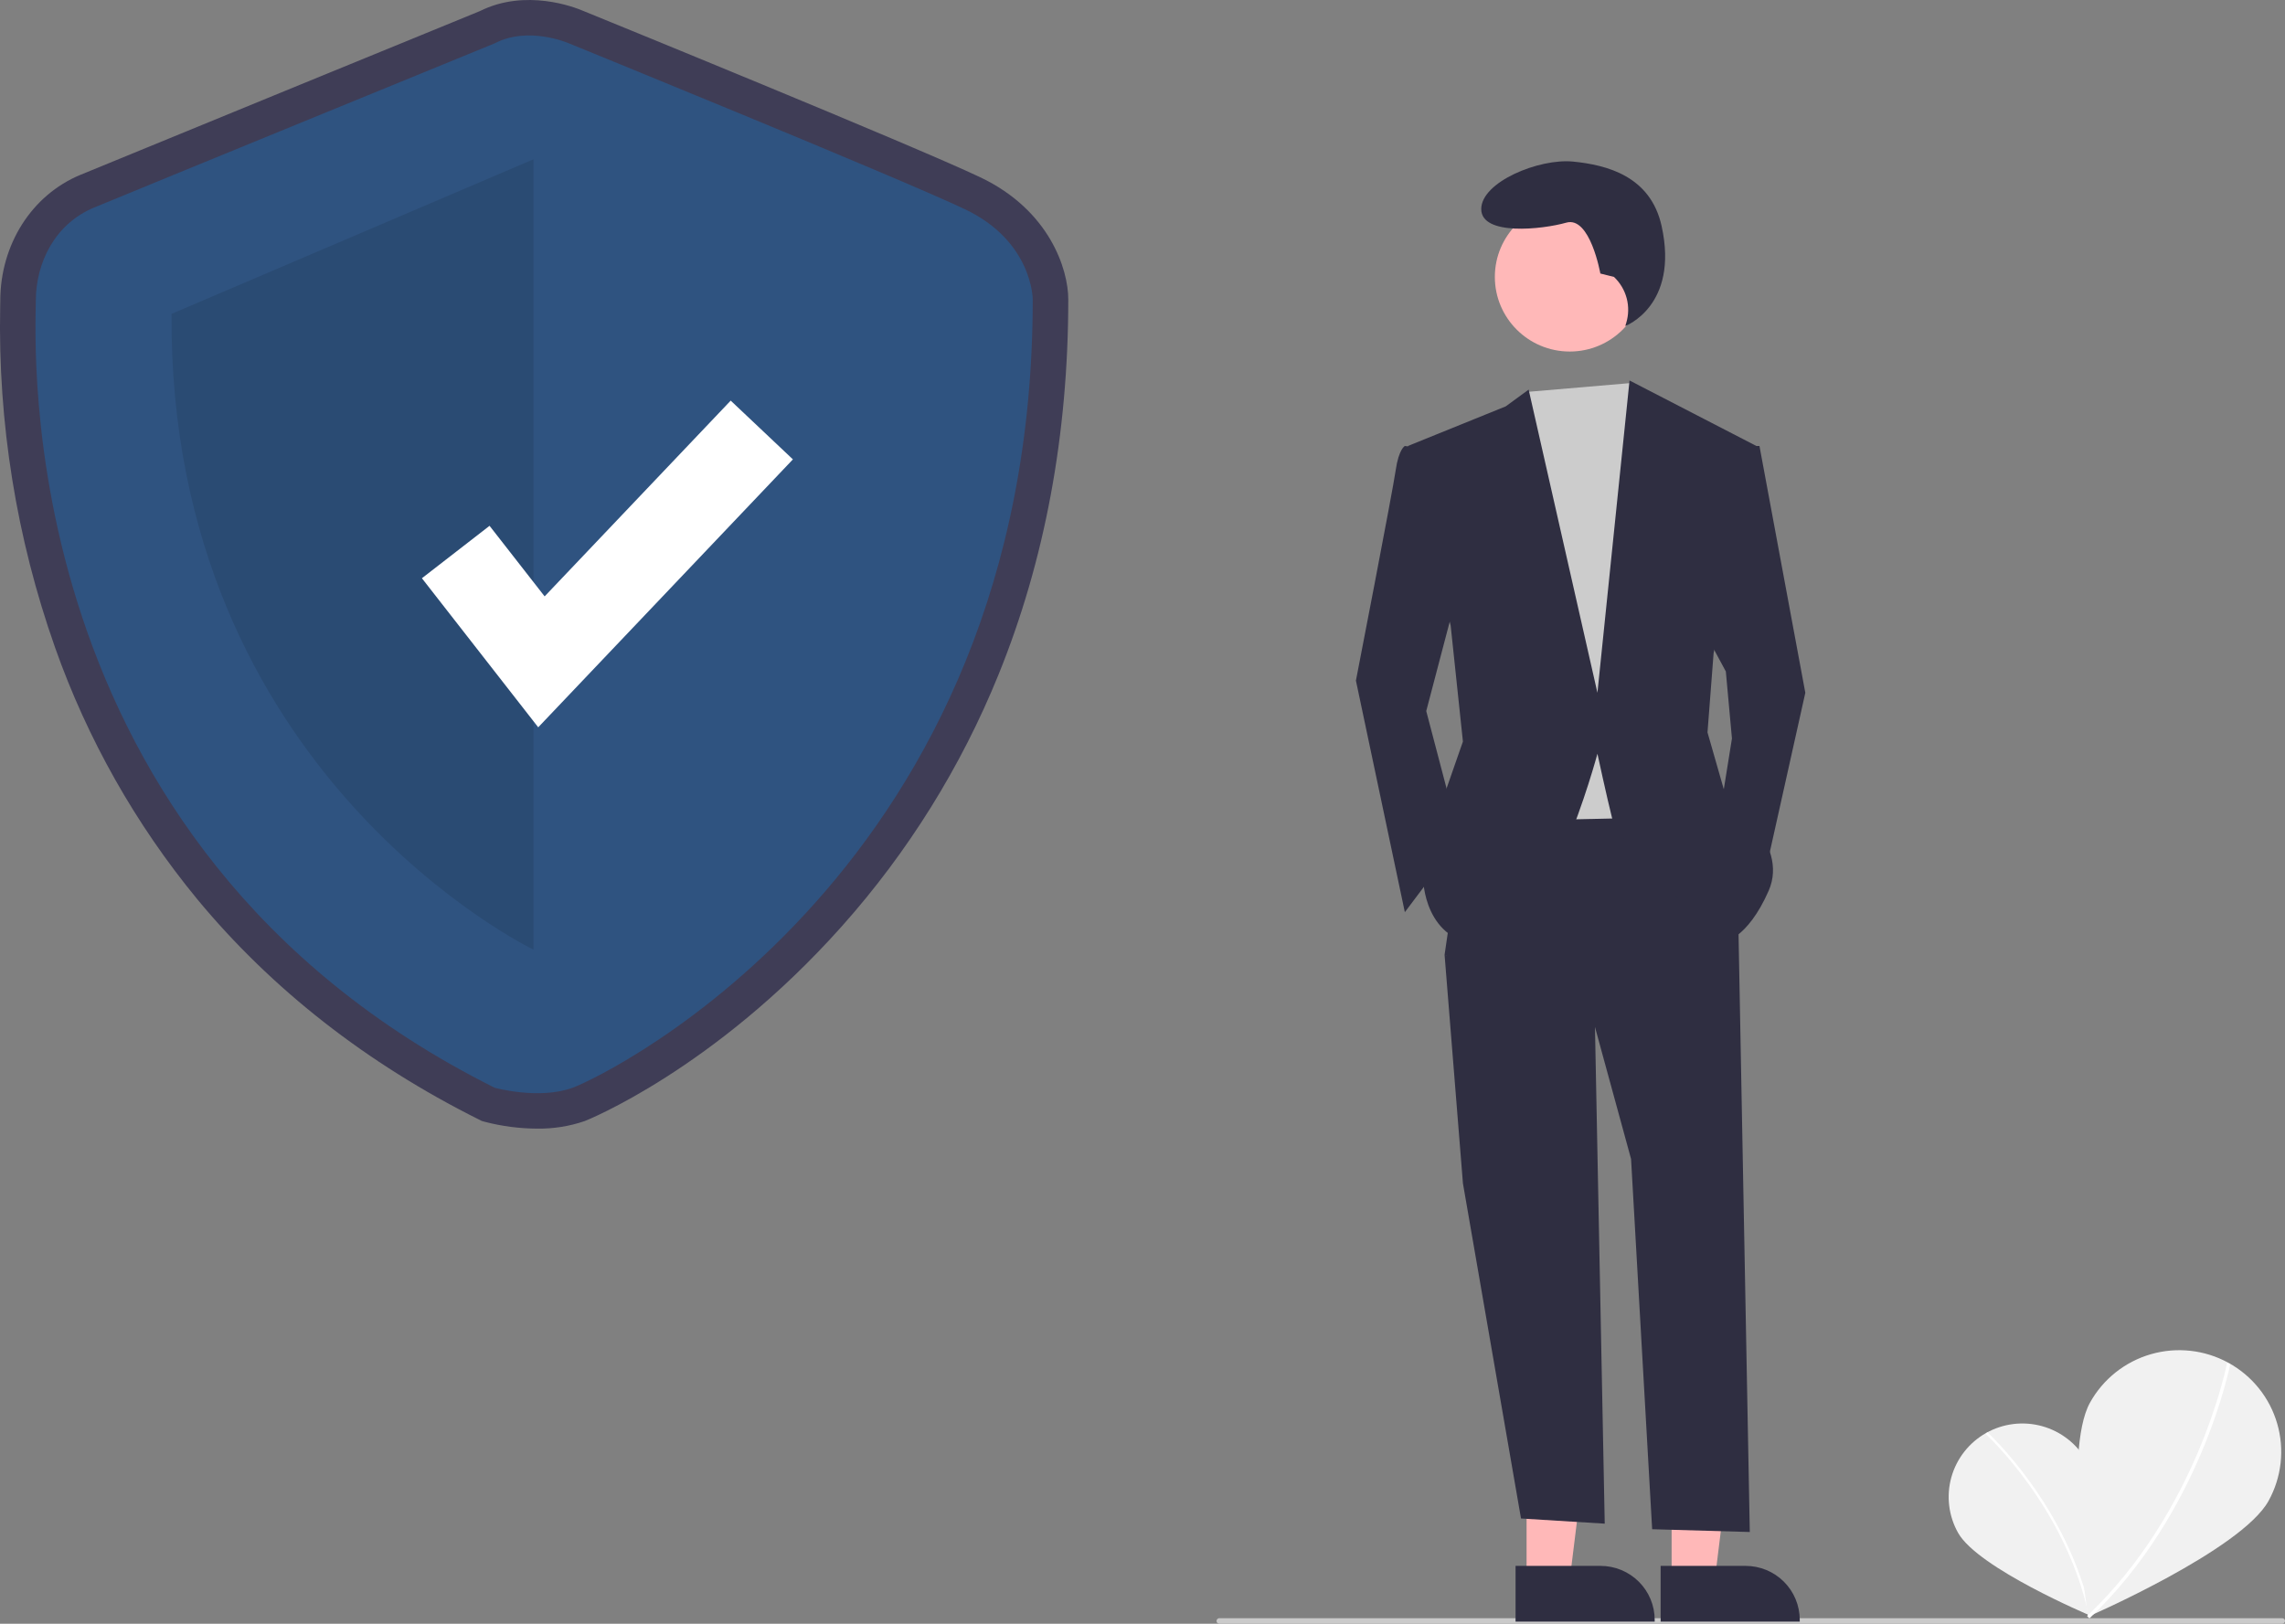 <svg width="159" height="113" viewBox="0 0 159 113" fill="none" xmlns="http://www.w3.org/2000/svg">
<rect x="0" y="0" width="159" height="113" fill="#808080" stroke="none"/>
<g clip-path="url(#clip0_146_205)">
<path d="M145.185 101.653C146.579 104.11 145.397 112.409 145.397 112.409C145.397 112.409 137.653 109.141 136.259 106.685C135.591 105.506 135.42 104.11 135.784 102.805C136.148 101.5 137.017 100.392 138.2 99.725C139.383 99.058 140.783 98.887 142.093 99.248C143.402 99.61 144.515 100.475 145.185 101.653Z" fill="#F1F1F1"/>
<path d="M145.509 112.398L145.344 112.433C143.76 104.929 138.227 99.841 138.171 99.791L138.284 99.667C138.34 99.718 143.913 104.84 145.509 112.398Z" fill="white"/>
<path d="M157.855 104.451C155.963 107.873 145.294 112.508 145.294 112.508C145.294 112.508 143.535 101.041 145.427 97.62C146.335 95.978 147.862 94.762 149.67 94.241C151.478 93.72 153.419 93.936 155.067 94.842C156.716 95.747 157.935 97.269 158.458 99.071C158.981 100.873 158.764 102.808 157.855 104.451Z" fill="#F1F1F1"/>
<path d="M145.388 112.632L145.228 112.464C152.948 105.156 154.947 94.963 154.966 94.861L155.195 94.904C155.175 95.007 153.164 105.271 145.388 112.632Z" fill="white"/>
<path d="M37.381 78.543C36.16 78.538 34.944 78.382 33.763 78.076L33.53 78.012L33.314 77.904C25.502 74 18.911 68.843 13.725 62.577C9.432 57.359 6.085 51.436 3.835 45.072C1.144 37.452 -0.151 29.413 0.013 21.337C0.016 21.167 0.019 21.037 0.019 20.946C0.019 17.02 2.205 13.576 5.588 12.171C8.178 11.095 31.689 1.47 33.388 0.774C36.587 -0.824 40 0.51 40.546 0.743C41.771 1.242 63.506 10.103 68.203 12.333C73.043 14.63 74.335 18.758 74.335 20.834C74.335 30.236 72.701 39.022 69.48 46.95C66.878 53.366 63.19 59.29 58.578 64.463C49.678 74.446 40.775 77.985 40.689 78.016C39.626 78.381 38.506 78.559 37.381 78.543ZM35.288 73.374C36.059 73.546 37.836 73.805 38.995 73.384C40.466 72.849 47.917 68.998 54.88 61.188C64.5 50.397 69.381 36.831 69.388 20.869C69.371 20.546 69.141 18.239 66.076 16.785C61.47 14.598 38.879 5.391 38.651 5.298L38.589 5.272C38.115 5.074 36.609 4.657 35.57 5.2L35.362 5.296C35.11 5.4 10.153 15.617 7.491 16.722C5.629 17.496 4.966 19.411 4.966 20.946C4.966 21.058 4.963 21.222 4.959 21.433C4.746 32.355 7.281 59.231 35.288 73.374Z" fill="#3F3D56"/>
<path d="M34.423 3.016C34.423 3.016 9.238 13.326 6.54 14.447C3.842 15.567 2.492 18.257 2.492 20.946C2.492 23.636 0.469 58.731 34.423 75.7C34.423 75.7 37.504 76.55 39.842 75.7C42.18 74.85 71.862 60.506 71.862 20.834C71.862 20.834 71.862 16.8 67.14 14.559C62.418 12.317 39.587 3.016 39.587 3.016C39.587 3.016 36.784 1.783 34.423 3.016Z" fill="#2F5380"/>
<path opacity="0.1" d="M37.121 11.085V66.085C37.121 66.085 11.712 53.894 11.937 21.843L37.121 11.085Z" fill="black"/>
<path d="M37.452 50.614L29.358 40.241L34.065 36.592L37.898 41.503L50.845 27.88L55.174 31.969L37.452 50.614Z" fill="white"/>
<path d="M158.806 113H84.845C84.793 113 84.744 112.98 84.708 112.943C84.671 112.907 84.651 112.858 84.651 112.807C84.651 112.755 84.671 112.706 84.708 112.67C84.744 112.633 84.793 112.613 84.845 112.613H158.806C158.857 112.613 158.907 112.633 158.943 112.67C158.979 112.706 159 112.755 159 112.807C159 112.858 158.979 112.907 158.943 112.943C158.907 112.98 158.857 113 158.806 113Z" fill="#CACACA"/>
<path d="M106.225 109.95L109.227 109.95L110.656 98.407L106.225 98.407L106.225 109.95Z" fill="#FFB8B8"/>
<path d="M105.459 108.973L111.371 108.973H111.372C112.371 108.973 113.329 109.368 114.036 110.073C114.743 110.777 115.14 111.732 115.14 112.728V112.85L105.459 112.851L105.459 108.973Z" fill="#2F2E41"/>
<path d="M116.319 109.95L119.322 109.95L120.75 98.407L116.319 98.407L116.319 109.95Z" fill="#FFB8B8"/>
<path d="M115.554 108.973L121.466 108.973H121.466C122.466 108.973 123.424 109.368 124.131 110.073C124.837 110.777 125.234 111.732 125.234 112.728V112.85L115.554 112.851L115.554 108.973Z" fill="#2F2E41"/>
<path d="M110.944 69.416L111.664 106.034L105.838 105.674L101.797 82.35L100.52 66.447L110.944 69.416Z" fill="#2F2E41"/>
<path d="M120.942 63.267L121.758 106.615L114.964 106.421L113.496 80.654L110.944 71.324L100.52 66.447L102.222 54.785L117.538 54.573L120.942 63.267Z" fill="#2F2E41"/>
<path d="M109.228 24.464C112.105 24.464 114.438 22.139 114.438 19.271C114.438 16.403 112.105 14.078 109.228 14.078C106.351 14.078 104.018 16.403 104.018 19.271C104.018 22.139 106.351 24.464 109.228 24.464Z" fill="#FFB8B8"/>
<path d="M113.549 26.651L114.347 27.856L116.475 33.793L114.773 56.905L104.775 57.118L103.499 30.613L106.172 27.282L113.549 26.651Z" fill="#CCCCCC"/>
<path d="M99.457 31.249L97.755 31.037C97.755 31.037 97.329 31.249 97.117 32.733C96.904 34.217 94.351 47.364 94.351 47.364L97.755 63.479L101.584 58.39L99.244 49.484L101.584 40.579L99.457 31.249Z" fill="#2F2E41"/>
<path d="M121.155 31.037H122.431L125.622 48.212L122.644 61.57L119.666 56.694L120.516 51.393L120.091 46.728L118.602 43.971L121.155 31.037Z" fill="#2F2E41"/>
<path d="M112.307 19.271L111.359 19.035C111.359 19.035 110.649 15.022 108.991 15.494C107.333 15.966 103.071 16.438 103.071 14.55C103.071 12.662 107.097 11.009 109.465 11.245C111.833 11.481 114.857 12.264 115.622 15.73C116.848 21.286 113.093 22.689 113.093 22.689L113.156 22.487C113.329 21.925 113.342 21.326 113.192 20.758C113.041 20.19 112.735 19.675 112.307 19.271Z" fill="#2F2E41"/>
<path d="M97.967 31.037L104.775 28.28L106.37 27.114L111.156 48.212L113.39 26.478L122.218 31.037L119.24 45.455L118.815 50.968L120.091 55.421C120.091 55.421 124.558 58.602 123.069 61.994C121.58 65.387 119.878 65.599 119.878 65.599C119.878 65.599 112.645 58.814 112.22 57.117C111.795 55.421 111.156 52.453 111.156 52.453C111.156 52.453 107.54 66.023 103.285 65.811C99.031 65.599 99.031 61.146 99.031 61.146L100.095 56.481L101.796 51.605L100.945 43.547L97.967 31.037Z" fill="#2F2E41"/>
</g>
<defs>
<clipPath id="clip0_146_205">
<rect width="159" height="113" fill="white"/>
</clipPath>
</defs>
</svg>
